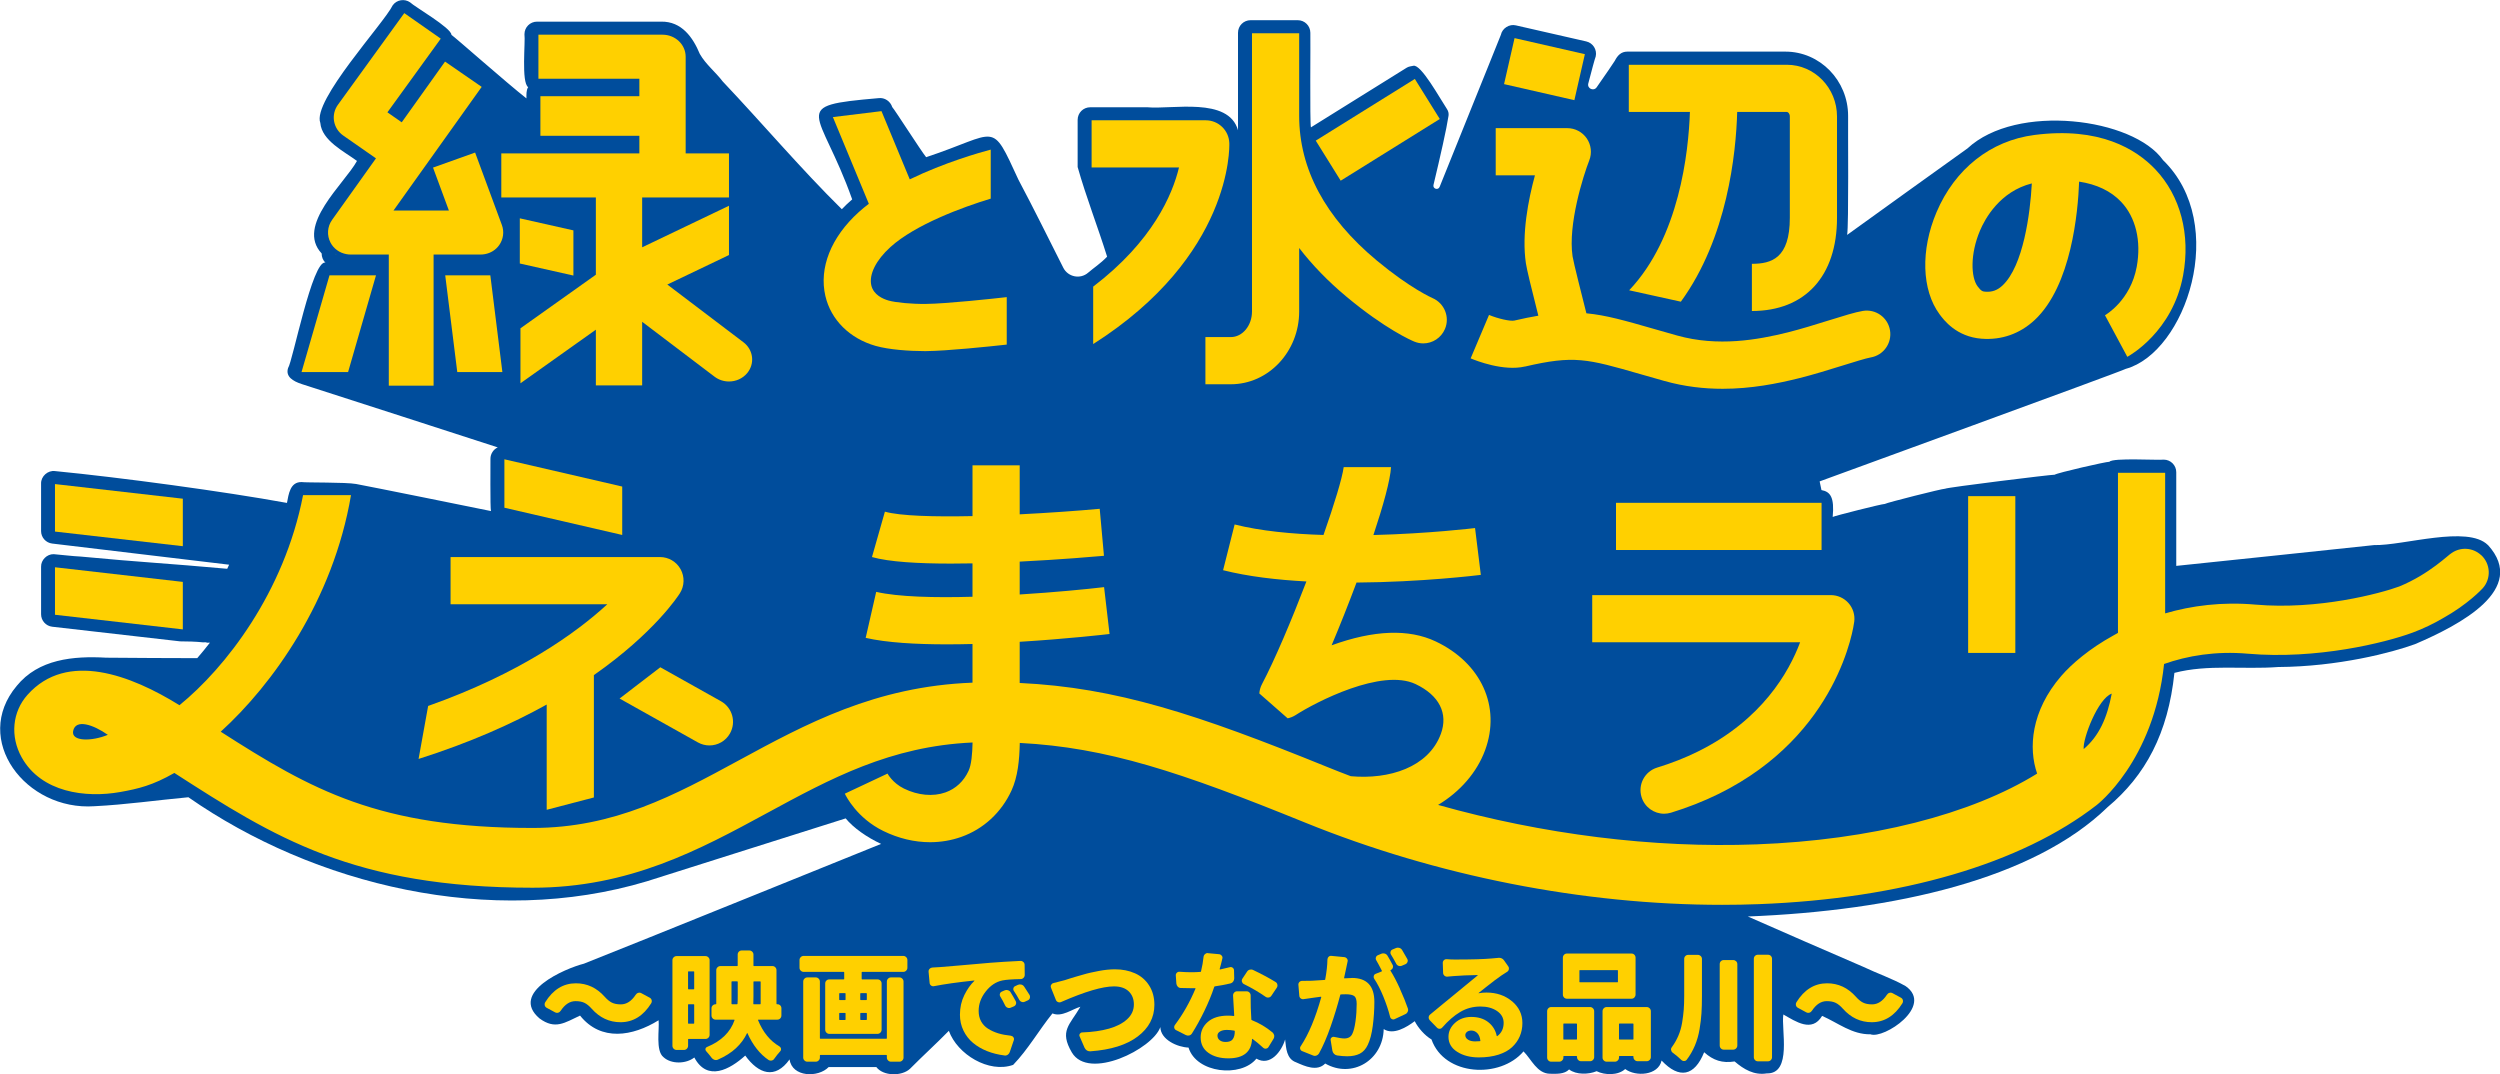 <?xml version="1.0" encoding="UTF-8"?>
<svg id="_レイヤー_2" data-name="レイヤー 2" xmlns="http://www.w3.org/2000/svg" viewBox="0 0 794.77 341.49">
  <defs>
    <style>
      .cls-1 {
        fill: #ffd000;
      }

      .cls-2 {
        fill: #004d9c;
      }
    </style>
  </defs>
  <g id="_レイヤー_1-2" data-name="レイヤー 1">
    <g>
      <path class="cls-2" d="M790.92,173.27c-6.46-6.39-26.85.23-36.2.02-21,2.2-41.92,4.47-62.87,6.61v-29.78c0-2.21-1.79-4-4-4-1.6.25-16.23-.66-17.24.68-1.01-.06-16.6,3.52-17.4,4.11-1.01-.06-34.18,4.02-34.86,4.46-.85-.04-18.47,4.41-19.16,4.84-.85-.04-15.92,3.77-16.56,4.13.57-6.13-.66-8.01-3.57-8.54l-.58-2.76c.27-.13,96.09-35.02,97.33-35.78,19-5.22,32.93-45.89,11.84-66.35-9.4-13.38-46.57-18.26-62.18-3.72-12.78,9.12-25.5,18.32-38.25,27.49.55-3.02.24-34.02.31-37.84,0-11.26-8.94-20.43-19.94-20.43h-50.25c-1.96,0-3.11,1.21-3.99,2.94-.19.38-3.07,4.55-5.76,8.41-.95,1.36-3.08.38-2.66-1.22,1.01-3.89,2.07-7.88,2.36-8.58.49-2.15-.86-4.3-3.01-4.79l-22.35-5.1c-2.08-.52-4.35.9-4.79,3.01-2.56,6.45-5.2,12.88-7.79,19.34-3.34,8.31-7.8,19.38-11.68,28.99-.48,1.18-2.25.61-1.95-.63,2.17-9.05,4.18-17.93,4.78-21.97.11-.74-.06-1.48-.47-2.1-2.32-3.49-8.26-14.36-10.71-13.8-.7.16-1.45.2-2.11.61l-30.46,18.97c-.38-1.67-.09-27.65-.18-30.07,0-2.21-1.79-4-4-4h-15c-2.21,0-4,1.79-4,4v30.97c-3.03-10.67-20.95-6.55-28.84-7.29,0,0-18.14,0-18.14,0-2.21,0-4,1.79-4,4v15c2.71,9.59,6.39,18.94,9.37,28.5-2.12,2.21-4.32,3.6-6.02,5.08-2.5,2.19-6.41,1.4-7.91-1.56-4.72-9.33-9.33-18.72-14.24-27.95-8.91-19.27-6.15-14.89-29.36-7.2-1.64-2.01-9.92-15-10.78-15.93-.59-1.85-2.42-3.1-4.35-2.84-29.04,2.51-18.66,3.16-8.38,32.19-1.16.98-2.27,2.05-3.3,3.12-13.16-12.99-25.12-27.15-37.86-40.61-2.31-3.04-5.39-5.42-7.29-8.76-2.16-5.21-5.74-10.38-12.29-10.26,0,0-39.45,0-39.45,0-2.21,0-4,1.79-4,4,.35,2.33-1.06,15.32,1.18,16.83-.65.94-.55,2.46-.55,3.57-6.24-4.88-22.75-19.5-23.84-20.19.03-2.19-11.78-8.98-13.14-10.34-1.77-1.24-4.25-.85-5.53.93-2.75,5.7-25.69,30.38-23.02,37.39.47,5.66,7.69,9.13,11.66,12.09-3.95,7.23-19.57,20.51-11.23,29.42-.01,1.07.39,2.18,1.21,2.9-4.16-.96-10.43,31.44-11.89,33.53-.86,2.72,1.54,4.18,4.42,5.11s61.88,19.94,62.25,20.11c-1.41.61-2.34,2.09-2.33,3.62.03.14-.13,16.03.17,16.62-1.29-.28-40.03-8.12-42.89-8.61-3.19-.59-15.96-.39-17.32-.61-3.67-.06-4.11,3.86-4.65,6.63-20.03-3.65-52.96-8.1-73.72-10.12-2.29-.32-4.51,1.65-4.45,3.97v15.1c0,2.03,1.53,3.74,3.55,3.97,22.45,2.66,33.78,4.05,56.23,6.72-.2.44-.4.87-.61,1.3-19.26-1.75-27.36-2.06-46.61-3.89-2.55-.11-6.01-.55-8.56-.76-2.14-.04-4.05,1.85-4,4v15.1c0,2.03,1.53,3.74,3.55,3.97l40.65,4.65c2.28,0,4.96.07,7.25.31,1.72-.11.51.21,2.22.11-1.33,1.72-2.67,3.36-4.03,4.92-10.76-.03-18.22-.05-28.96-.15-10.46-.59-21.5.45-28.42,8.96-14.34,17.06,2.82,39.79,24.73,38.26,9.96-.49,19.9-1.93,29.84-2.85,39.93,27.84,96.04,41.66,145.78,26.71,21.07-6.64,42.11-13.36,63.18-19.99,2.37,2.94,6.77,6.05,11.26,8.11,0,0-80.94,32.75-94.48,38.08-5.92,1.49-23.79,9.14-14.12,17.4,5,3.69,8.04,1.35,12.89-.9,6.67,8.32,16.72,6.6,24.97,1.49.31,2.79-1.02,9.67,1.55,11.72,2.5,2.32,7.21,2.16,9.81.11,4.14,7.78,11.34,3.78,16.19-.61,4.22,5.85,9.5,7.66,14.09,1.22.79,5.67,9.1,5.88,12.43,2.43h15.15c2.22,2.94,8.07,2.97,10.68.58,4.05-4.1,8.34-7.97,12.38-12.1,2.68,7.47,12.7,13.58,20.44,10.83,4.74-4.91,8.19-11.03,12.49-16.36,2.98,1.27,6.33-1.41,8.88-2.11-3.41,5.87-6.75,7.61-2.72,14.51,5.36,9.05,25.74-1.13,28.14-8.05.11,4.04,5.48,6.39,8.96,6.51,2.5,8.17,16.65,9.63,21.58,3.52,4.38,2.54,8.02-2.33,9.13-6.1.31,2.74.41,6.18,3.5,7.27,2.79,1.24,6.67,3.01,9.24.38,8.51,4.87,18.36-1.01,18.6-10.95,3.1,2.01,7.33-.62,9.86-2.51,1.09,2.15,3.23,4.59,5.33,5.8,4.11,11.69,21.84,12.55,29.26,3.8,2.52,2.54,4.29,7.03,8.38,7.11,2,.03,4.59.21,6.11-1.37,2.25,1.75,6.22,1.62,8.75.56,2.62,1.3,6.82,1.39,9.08-.69,3.32,2.51,10.52,2.09,11.57-2.7,5.62,5.97,10.47,4.99,13.53-2.64,2.89,2.6,5.77,3.55,9.69,2.93,2.9,2.49,6.19,4.46,10.2,3.8,8.18.21,4.54-14.1,5.29-18.73,3.97,2.25,9.11,5.83,12.32.45,5.08,2.23,9.53,5.95,15.38,5.85,4.19,1.61,20.24-8.96,11.17-15.32-4.31-2.44-9.09-4.04-13.52-6.16-12.26-5.27-24.44-10.61-36.64-15.97,46.72-1.85,90.8-11.87,114.34-34.74,12.05-10.06,19.28-23.52,21.27-42.71,10.65-2.78,22.04-1.03,32.97-1.86,19.04-.11,36.17-4.58,43.54-7.28,14.34-6.14,35.89-17.44,23.2-31.47Z"/>
      <g>
        <polygon class="cls-1" points="58.12 158.54 17.48 153.89 17.48 168.99 58.12 173.64 58.12 158.54"/>
        <polygon class="cls-1" points="58.12 184.99 17.48 180.34 17.48 195.44 58.12 200.09 58.12 184.99"/>
        <polygon class="cls-1" points="160.35 146.01 160.35 161.41 197.81 170.07 197.81 154.68 160.35 146.01"/>
        <path class="cls-1" d="M188.8,253.51v-38.89c19.28-13.49,26.85-25.23,27.36-26.05,1.45-2.31,1.53-5.23.21-7.61-1.32-2.39-3.83-3.87-6.56-3.87h-66.57v15h49.84c-9.92,9.12-27.79,22.01-56.97,32.34l-3.04,16.84c16.33-5.17,29.77-11.2,40.73-17.29v33.46l15-3.92Z"/>
        <rect class="cls-1" x="513.74" y="159.85" width="65.35" height="15"/>
        <path class="cls-1" d="M539.75,238.93s0,0,0,0c-4,1.98-8.35,3.69-12.92,5.09-3.96,1.21-6.19,5.41-4.97,9.37.99,3.23,3.96,5.3,7.17,5.3.73,0,1.47-.11,2.2-.33,5.34-1.64,10.44-3.65,15.16-5.98,0,0,0,0,.01,0,38.18-18.86,42.9-53.3,43.08-54.76.27-2.13-.4-4.28-1.82-5.89s-3.47-2.54-5.62-2.54h-75.86v15h66.09c-3.53,9.44-12.14,24.68-32.52,34.74Z"/>
        <rect class="cls-1" x="625.69" y="157.73" width="15" height="49.84"/>
        <path class="cls-1" d="M788.69,176.41c-2.63-2.38-6.47-2.55-9.26-.62-.91.41-6.99,6.67-16.67,10.65h0c-5.97,2.2-25.79,7.52-45.74,5.77-10.69-.94-20.33.34-28.7,2.79v-44.7h-15v50.9c-.51.28-1,.56-1.49.84-7.56,4.17-13.19,8.99-16.52,12.83-9.68,11.18-10.48,23.03-7.69,31.06-21.03,13.03-52.89,21.14-89.21,22.5-32.98,1.24-67.9-3.16-101.23-12.54,7.02-4.22,12.35-10.35,14.94-17.38,5.1-13.83-1.2-27.73-15.69-34.59-8.57-4.06-19.7-3.64-33.1,1.23,2.65-6.29,5.38-13.17,7.92-19.95,20.58-.14,38.29-2.29,39.52-2.44l-1.84-14.89c-.26.03-14.71,1.78-32.31,2.22,3.16-9.48,5.36-17.48,5.6-21.58h-15.05c-.47,3.52-2.98,11.74-6.42,21.56-10.02-.31-20.02-1.26-28.25-3.34l-3.67,14.54c7.95,2.01,17.16,3.08,26.49,3.58-4.74,12.37-10.04,24.89-14.15,32.69-.49.93-.74,1.92-.82,2.91l9.01,7.91c.87-.19,1.73-.52,2.51-1.02,6.47-4.18,27.37-14.97,38.15-9.87,7.51,3.56,10.44,9.33,8.04,15.84-3.94,10.68-16.5,14.55-28.63,13.45-2.48-.94-4.95-1.9-7.4-2.9-41.51-16.85-67.18-25.29-97.86-26.74v-13.09c15.13-.93,27.51-2.35,28.57-2.48l-1.74-14.9c-5.78.68-15.8,1.65-26.83,2.34v-10.45c13.13-.65,24.26-1.63,26.79-1.85l-1.35-14.94c-7.17.65-16.22,1.3-25.44,1.76v-15.58h-15v16.14c-12.24.26-23.02-.04-27.85-1.41l-4.11,14.43c5.43,1.55,14.8,2.08,25.1,2.08,2.25,0,4.55-.03,6.86-.07v10.61c-12.03.34-23.56.06-30.62-1.55l-3.34,14.62c6.65,1.52,15.94,2.06,25.78,2.06,2.7,0,5.44-.04,8.18-.11v12.29c-30.91,1.16-52.98,13.13-74.34,24.73-20.33,11.04-39.54,21.46-65.5,21.46-48.88,0-70.21-12.05-99.16-30.6,16.45-14.92,35.72-41.68,41.42-75.2h-15.24c-6,30.97-24.73,54.95-39.3,66.78-15.37-9.54-35.73-17.39-48.3-3.31-4.85,5.43-5.57,13.24-1.85,19.9,6.22,11.14,20.28,12.98,31.35,11,5.7-1.02,10.28-2.1,17.18-6.06,31.71,20.42,56.99,36.49,113.91,36.49,30.78,0,53.04-12.08,74.56-23.76,20.11-10.91,39.16-21.25,65.29-22.41-.08,3.68-.37,7.06-1.27,9.01-1.53,3.32-4.07,5.69-7.35,6.86-3.94,1.4-8.75.96-13.19-1.22-3.67-1.8-5.23-4.76-5.29-4.88l.06.12-13.57,6.38c.37.78,3.83,7.74,12.21,11.85,4.85,2.38,9.93,3.58,14.9,3.58,3.39,0,6.74-.56,9.92-1.69,7.07-2.51,12.73-7.74,15.95-14.72,2.01-4.37,2.53-9.68,2.64-15.15,27.67,1.44,50.98,9.19,90.7,25.32,41.86,16.99,88.49,26.15,132.58,26.15,3.91,0,7.81-.07,11.67-.22,45.3-1.7,83.43-12.88,107.38-31.48,0,0,18.19-13.83,21.45-44.87,7.42-2.62,16.39-4.16,26.61-3.27,21.88,1.92,43.72-3.5,52.23-6.64,0,0,.01,0,.02,0,3.66-1.35,6.86-2.94,9.61-4.54,8.11-4.49,12.57-9.34,12.81-9.6,2.78-3.07,2.55-7.83-.52-10.61ZM662.42,238.14c-.34-3.32,4.55-16.11,8.92-17.63-1.49,7.82-4.06,13.5-8.92,17.63ZM34.28,233.61c-5.07,2.11-11.69,2.18-11.03-1.21.77-3.93,6.35-2.07,11.03,1.21Z"/>
        <polygon class="cls-1" points="182.29 73.24 165.25 69.41 165.25 83.77 182.29 87.6 182.29 73.24"/>
        <polygon class="cls-1" points="119.53 87.54 104.74 87.54 95.86 118.28 110.66 118.28 119.53 87.54"/>
        <polygon class="cls-1" points="106.96 80.79 106.71 80.72 106.69 80.79 106.96 80.79"/>
        <path class="cls-1" d="M189.43,87.33l-.11.08-1.35.96-22.51,16v17.48l23.97-17.04v17.71h14.72v-20.22l23.01,17.45c1.36,1.03,2.98,1.53,4.59,1.53,2.16,0,4.31-.9,5.76-2.63,2.54-3.02,2.02-7.43-1.16-9.84l-24.2-18.35,19.6-9.38v-15.67l-27.6,13.21v-15.85h27.6v-14h-13.77v-30.74c0-3.87-3.3-7-7.36-7h-39.45v14h32.09v5.56h-31.46v12.58h31.46v5.6h-43.89v14h30.06v24.57Z"/>
        <path class="cls-1" d="M262.4,94.12c1.76,7.57,7.73,13.49,15.95,15.84,4.32,1.23,10.89,1.66,15.49,1.66.22,0,.43,0,.64,0,6.55-.06,19.68-1.42,25.57-2.07v-15.09c-4.36.49-19.21,2.1-25.71,2.16-4.44.06-9.58-.42-11.88-1.08-1.74-.5-4.75-1.78-5.46-4.81-.8-3.46,1.47-8.02,6.09-12.2,7.86-7.12,22.98-12.7,31.87-15.38v-15.59c-3.4.9-14.71,4.1-25.74,9.46l-8.99-21.69-15.45,1.89,11.43,27.57c-1.11.84-2.18,1.71-3.18,2.62-8.85,8.01-12.72,17.75-10.63,26.72Z"/>
        <path class="cls-1" d="M347.53,91.13v18.25c44.11-28.04,43.33-62.46,43.28-63.92-.15-4.03-3.46-7.22-7.5-7.22h-36.28v15h27.78c-2.06,8.57-8.32,23.42-27.28,37.88Z"/>
        <path class="cls-1" d="M383.21,122.16h8.07c11.99,0,21.74-10.39,21.74-23.15v-20.17c4.17,5.43,9.19,10.61,15.03,15.48,12.37,10.31,20.64,13.9,21.55,14.27.94.39,1.91.58,2.87.58,2.92,0,5.69-1.73,6.9-4.59,1.61-3.8-.18-8.19-3.97-9.82-.07-.03-7.1-3.1-17.75-11.97-16.34-13.61-24.63-29.08-24.63-45.97V10.58h-15v88.43c0,4.5-3.02,8.15-6.74,8.15h-8.07v15Z"/>
        <rect class="cls-1" x="419.44" y="33.74" width="37.11" height="15" transform="translate(44.4 237.78) rotate(-31.91)"/>
        <path class="cls-1" d="M517.91,92.28l16.45,3.63c14.82-20.37,17.53-47.16,17.91-60.32h15.79c.39,0,.94.54.94,1.43v32.24c0,12.84-5.8,14.61-12.06,14.61v15c16.94,0,27.06-11.07,27.06-29.61v-32.24c0-9.06-7.15-16.43-15.94-16.43h-50.25v15h19.43c-.44,12.77-3.35,39.89-19.32,56.7Z"/>
        <polygon class="cls-1" points="527.16 104.26 527.16 104.26 527.16 104.26 527.16 104.26"/>
        <path class="cls-1" d="M629.99,107.68c6.33.48,12.15-1.57,16.83-5.93,11.71-10.92,13.8-34.44,14.15-44.01,5.59.85,10.11,3,13.35,6.42,4.66,4.92,6.47,12.45,4.96,20.66-1.97,10.68-9.83,15.25-10.09,15.4l7.1,13.22c.59-.32,14.44-7.94,17.74-25.9,2.39-12.98-.83-25.26-8.83-33.7-6.14-6.47-17.79-13.62-38.46-10.93-13.9,1.8-25.24,10.75-31.1,24.54-5.11,12.03-4.73,24.77.97,32.47,1.31,1.77,5.29,7.14,13.37,7.76ZM629.45,73.32c1.62-3.82,6.33-12.45,16.48-15.01-.49,9.42-2.69,26.27-9.34,32.47-1.62,1.51-3.31,2.12-5.46,1.95-.82-.06-1.3-.17-2.46-1.73-2.1-2.84-2.38-10.22.78-17.67Z"/>
        <path class="cls-1" d="M484.81,116.53c15.65-3.64,19.69-2.48,36.65,2.4,2.33.67,4.88,1.4,7.69,2.19,6.41,1.8,12.62,2.48,18.5,2.48,9.12,0,17.41-1.65,24.3-3.37h0c4.54-1.13,9.48-2.67,13.83-4.02,3.51-1.09,7.48-2.33,8.9-2.57,4.09-.68,6.85-4.54,6.17-8.63-.68-4.09-4.54-6.85-8.63-6.17-2.44.4-6.17,1.57-10.9,3.04-4.16,1.3-8.88,2.76-12.99,3.79,0,0,0,0,0,0h0c-9.54,2.37-22.16,4.63-35.13,1-2.78-.78-5.29-1.5-7.59-2.16-8.87-2.55-15.01-4.32-21.28-4.91,0-.04-.02-.07-.03-.1-1.22-4.83-4.09-16.13-4.37-18.01-1.49-10.06,3.33-25.43,5.31-30.5.91-2.31.61-4.92-.78-6.97-1.4-2.05-3.72-3.28-6.2-3.28h-22.76v15h12.47c-2.12,7.79-4.25,18.7-2.88,27.94.29,1.97,1.62,7.43,3.96,16.68-2.33.39-4.85.9-7.63,1.55-1.26.29-5.17-.59-8.05-1.79l-5.84,13.81c1.68.71,10.43,4.19,17.29,2.58Z"/>
        <rect class="cls-1" x="483.51" y="10.53" width="15" height="22.93" transform="translate(360.27 495.78) rotate(-77.14)"/>
        <path class="cls-1" d="M213.73,231.46l8.14,4.56c1.16.65,2.42.96,3.66.96,2.63,0,5.18-1.38,6.55-3.84,2.02-3.61.74-8.18-2.88-10.21l-8.14-4.56s0,0,0,0l-11.14-6.24-12.95,9.94,16.76,9.39s0,0,0,0Z"/>
        <polygon class="cls-1" points="159.71 118.28 158.18 105.99 155.88 87.54 141.54 87.54 145.37 118.28 159.71 118.28"/>
        <path class="cls-1" d="M110.11,80.79c.42.08.86.13,1.3.13h12.19v41.68h14.24v-41.68h15.02c.44,0,.88-.05,1.31-.13,1.81-.33,3.45-1.34,4.52-2.85,1.33-1.87,1.65-4.26.86-6.41l-8.51-23.03-13.38,4.78,5.04,13.64h-17.6l28.03-39.3-11.65-8.04-13.77,19.3-4.55-3.17,16.96-23.42-11.6-8.12-21.1,29.14c-1.1,1.51-1.54,3.4-1.22,5.23.32,1.83,1.36,3.47,2.9,4.54l10.42,7.26-13.95,19.56c-1.53,2.14-1.71,4.93-.49,7.25,1.02,1.93,2.89,3.25,5.02,3.64Z"/>
        <path class="cls-1" d="M206.54,317.17l-2.65-1.43c-.32-.17-.65-.21-.99-.11-.34.1-.61.31-.81.62-1.35,2.04-2.92,3.05-4.71,3.05-1.18,0-2.14-.19-2.89-.57-.75-.38-1.5-1-2.26-1.86-2.53-2.84-5.58-4.27-9.16-4.27-4,0-7.25,2.01-9.75,6.03-.12.22-.18.43-.18.63,0,.12.01.25.04.37.1.34.31.6.63.77l2.65,1.43c.32.17.65.21.99.11.34-.1.61-.31.81-.62,1.35-2.04,2.92-3.05,4.71-3.05,1.18,0,2.14.19,2.89.57.75.38,1.5,1,2.26,1.86,2.53,2.84,5.58,4.27,9.16,4.27,4,0,7.25-2.01,9.75-6.03.12-.22.18-.43.18-.63,0-.12-.01-.24-.04-.37-.1-.34-.31-.6-.62-.77Z"/>
        <path class="cls-1" d="M247.14,319.26h-.11c-.12,0-.18-.06-.18-.18v-10.67c0-.34-.12-.64-.37-.9s-.55-.39-.92-.39h-5.88c-.1,0-.15-.06-.15-.18v-3.49c0-.34-.13-.64-.39-.9-.26-.26-.57-.39-.94-.39h-2.39c-.37,0-.67.13-.92.39-.25.26-.37.56-.37.9v3.49c0,.12-.06.18-.18.18h-5.3c-.37,0-.68.13-.94.39-.26.26-.39.56-.39.9v10.67c0,.12-.05.18-.15.18h-.04c-.37,0-.68.12-.94.37-.26.25-.39.55-.39.92v2.28c0,.37.13.68.39.94s.57.39.94.39h5.85c.12,0,.17.05.15.15-1.32,3.83-4.24,6.67-8.75,8.53-.17.07-.31.18-.4.33-.07.15-.11.28-.11.4,0,.25.09.45.26.63.59.64,1.16,1.34,1.73,2.1.22.29.51.5.86.62.36.12.72.11,1.08-.04,2.35-1.03,4.29-2.25,5.79-3.66,1.51-1.41,2.68-3,3.51-4.76,0-.05.02-.07.06-.07s.05.01.05.04c1.74,3.85,4,6.71,6.77,8.57.22.12.44.18.66.18.1,0,.21-.01.33-.04.34-.07.61-.27.81-.59.59-.83,1.21-1.62,1.88-2.35.22-.25.3-.52.24-.83-.06-.31-.23-.54-.5-.72-2.97-1.72-5.24-4.5-6.8-8.35-.03-.1.01-.15.11-.15h6.03c.37,0,.67-.13.92-.39s.37-.57.37-.94v-2.28c0-.37-.12-.67-.37-.92-.25-.24-.55-.37-.92-.37ZM234.53,316.76c0,1.03-.02,1.8-.07,2.32,0,.12-.06.18-.18.18h-1.55c-.12,0-.18-.06-.18-.18v-6.92c0-.12.06-.18.18-.18h1.62c.12,0,.18.06.18.18v4.6ZM241.81,319.08c0,.12-.05.18-.15.18h-2.02c-.1,0-.15-.06-.15-.18.02-.51.04-1.27.04-2.28v-4.63c0-.12.05-.18.15-.18h1.99c.1,0,.15.06.15.18v6.92Z"/>
        <path class="cls-1" d="M225.2,329.91c.26-.26.39-.57.39-.94v-23.73c0-.34-.13-.64-.39-.9s-.57-.39-.94-.39h-9.16c-.37,0-.68.13-.94.39-.26.26-.39.56-.39.9v27.22c0,.37.13.68.39.94.26.26.57.39.94.39h2.32c.37,0,.68-.13.94-.39s.39-.57.39-.94v-2.02c0-.1.05-.15.15-.15h5.37c.37,0,.68-.13.94-.39ZM220.69,325.26c0,.12-.06.18-.18.18h-1.62c-.1,0-.15-.06-.15-.18v-5.85c0-.1.05-.15.15-.15h1.62c.12,0,.18.05.18.15v5.85ZM220.69,314.33c0,.12-.06.18-.18.18h-1.62c-.1,0-.15-.06-.15-.18v-5.37c0-.1.05-.15.15-.15h1.62c.12,0,.18.05.18.15v5.37Z"/>
        <path class="cls-1" d="M287.13,303.89h-31.63c-.37,0-.68.13-.94.39s-.39.56-.39.9v2.5c0,.34.13.64.39.9.26.26.57.39.94.39h12.73c.1,0,.15.06.15.18v2.02c0,.12-.05.18-.15.18h-4.56c-.37,0-.68.12-.94.37s-.39.55-.39.92v14.71c0,.37.13.68.39.94s.57.39.94.39h15.27c.37,0,.68-.13.94-.39s.39-.57.39-.94v-14.71c0-.37-.13-.67-.39-.92s-.57-.37-.94-.37h-4.86c-.1,0-.15-.06-.15-.18v-2.02c0-.12.05-.18.15-.18h13.06c.37,0,.68-.13.94-.39.26-.26.39-.56.39-.9v-2.5c0-.34-.13-.64-.39-.9s-.57-.39-.94-.39ZM268.81,324.08c0,.12-.05.18-.15.18h-1.69c-.12,0-.18-.06-.18-.18v-1.88c0-.12.06-.18.18-.18h1.69c.1,0,.15.06.15.18v1.88ZM268.81,317.75c0,.12-.05.18-.15.18h-1.69c-.12,0-.18-.06-.18-.18v-1.84c0-.12.06-.18.18-.18h1.69c.1,0,.15.06.15.18v1.84ZM275.58,324.08c0,.12-.06.18-.18.18h-1.73c-.12,0-.18-.06-.18-.18v-1.88c0-.12.06-.18.18-.18h1.73c.12,0,.18.06.18.18v1.88ZM275.39,315.73c.12,0,.18.06.18.18v1.84c0,.12-.06.18-.18.18h-1.73c-.12,0-.18-.06-.18-.18v-1.84c0-.12.06-.18.18-.18h1.73Z"/>
        <path class="cls-1" d="M285.95,310.73h-2.72c-.34,0-.64.13-.9.39-.26.26-.39.57-.39.94v17.99c0,.12-.06.18-.18.18h-20.93c-.12,0-.18-.06-.18-.18v-17.99c0-.37-.13-.68-.39-.94s-.56-.39-.9-.39h-2.72c-.34,0-.64.13-.9.39-.26.26-.39.57-.39.94v24.17c0,.34.13.64.39.9s.56.39.9.39h2.72c.34,0,.64-.13.9-.39.26-.26.39-.56.39-.9v-.7c0-.1.06-.15.18-.15h20.93c.12,0,.18.05.18.15v.7c0,.34.13.64.39.9.26.26.56.39.9.39h2.72c.34,0,.64-.13.9-.39.26-.26.39-.56.39-.9v-24.17c0-.37-.13-.68-.39-.94-.26-.26-.56-.39-.9-.39Z"/>
        <path class="cls-1" d="M325.58,313.64c-.22-.32-.51-.53-.88-.63-.37-.1-.72-.07-1.07.07l-.85.4c-.32.12-.52.35-.61.68s-.03.63.17.9c.59.86,1.15,1.79,1.69,2.79.17.32.43.54.77.66.34.12.69.1,1.03-.07l.96-.44c.32-.15.53-.39.62-.74.02-.12.04-.25.04-.37,0-.2-.05-.39-.15-.59-.56-.91-1.14-1.8-1.73-2.68Z"/>
        <path class="cls-1" d="M321.42,329.27c-1.52-.15-2.88-.4-4.08-.77-1.2-.37-2.28-.86-3.24-1.47-.96-.61-1.69-1.4-2.21-2.35-.52-.96-.77-2.06-.77-3.31,0-2.18.74-4.23,2.23-6.14,1.48-1.91,3.24-3.09,5.28-3.53,1.18-.25,3.13-.39,5.85-.44.34,0,.64-.13.9-.39.26-.26.39-.57.39-.94l-.04-3.2c0-.34-.12-.64-.37-.88s-.53-.37-.85-.37h-.07c-3.6.17-6.79.37-9.56.59-2.7.25-5.95.53-9.75.85-3.8.32-5.87.49-6.22.52-.51.05-1.36.1-2.54.15-.34.03-.63.17-.86.42-.23.26-.34.57-.31.94l.33,3.53c.02.34.18.62.46.83.28.21.59.28.94.2,3.24-.64,7.5-1.24,12.8-1.8.02,0,.04.01.04.04v.07c-1.2,1.13-2.27,2.64-3.2,4.52-.93,1.89-1.4,3.97-1.4,6.25,0,1.81.37,3.49,1.12,5.04s1.77,2.85,3.05,3.92c1.29,1.07,2.78,1.94,4.47,2.61,1.69.67,3.53,1.13,5.52,1.38.05.02.11.04.18.04.29,0,.58-.09.85-.26.32-.22.54-.52.66-.88l1.29-3.79c.1-.32.05-.61-.13-.88-.18-.27-.44-.43-.75-.48Z"/>
        <path class="cls-1" d="M321.28,315.44c-.2-.32-.48-.53-.85-.64-.37-.11-.72-.09-1.07.06l-.85.37c-.32.12-.53.34-.62.66-.1.32-.06.63.11.92.51.81,1.04,1.78,1.58,2.91.17.32.43.54.77.66s.67.11.99-.04l.96-.4c.34-.15.57-.39.68-.72s.08-.66-.09-.97c-.49-.93-1.03-1.86-1.62-2.8Z"/>
        <path class="cls-1" d="M360.82,309.42c-1.89-.85-4.02-1.27-6.4-1.27-.74,0-1.54.04-2.41.13-.87.09-1.77.22-2.7.4-.93.18-1.79.36-2.58.53-.79.17-1.65.4-2.59.68-.94.28-1.69.5-2.23.64-.54.15-1.21.35-2,.61s-1.27.41-1.42.46c-1.25.34-2.44.65-3.57.92-.32.07-.56.26-.74.55-.1.15-.15.32-.15.51,0,.12.02.25.07.37l1.58,3.94c.12.32.35.55.68.68s.66.13.97-.02c7.58-3.31,13.18-4.97,16.81-4.97,2.04,0,3.6.53,4.69,1.58,1.09,1.05,1.64,2.44,1.64,4.16,0,1.82-.71,3.38-2.13,4.69s-3.35,2.31-5.78,3c-2.43.69-5.28,1.09-8.57,1.21-.29.02-.53.17-.7.42-.17.26-.2.53-.07.83l1.58,3.64c.17.34.42.63.74.85.29.17.61.26.96.26h.15c6.5-.46,11.51-2.04,15.04-4.71s5.3-6.03,5.3-10.08c0-2.35-.56-4.4-1.67-6.14s-2.62-3.04-4.51-3.88Z"/>
        <path class="cls-1" d="M397.96,324.3c-.1-.02-.15-.1-.15-.22-.12-2.28-.18-3.52-.18-3.71-.03-1.81-.04-3.03-.04-3.64v-.29c0-.34-.12-.64-.37-.9-.25-.26-.54-.39-.88-.39h-3.09c-.34,0-.64.13-.88.39-.25.26-.37.57-.37.94.2,3.38.32,5.51.37,6.36,0,.1-.06.15-.18.15-.59-.07-1.18-.11-1.77-.11-2.77,0-4.92.66-6.44,1.99s-2.28,2.97-2.28,4.93c0,2.11.82,3.75,2.46,4.91,1.64,1.17,3.75,1.75,6.33,1.75,4.83,0,7.34-2.04,7.54-6.11,0-.1.05-.12.15-.07,1.03.74,2.17,1.68,3.42,2.83.24.22.54.31.88.26.34-.05.6-.21.77-.48l1.62-2.65c.15-.25.22-.52.22-.81v-.22c-.07-.39-.25-.71-.51-.96-2.04-1.69-4.24-3-6.62-3.94ZM391.89,330.39c-.44.58-1.19.86-2.24.86-.79,0-1.42-.18-1.89-.55-.48-.37-.72-.86-.72-1.47,0-.54.27-.98.81-1.31.54-.33,1.26-.5,2.17-.5.71,0,1.5.07,2.35.22.12.02.18.1.18.22,0,1.1-.22,1.94-.66,2.52Z"/>
        <path class="cls-1" d="M405.54,312.2c-2.13-1.3-4.54-2.59-7.21-3.86-.34-.15-.69-.17-1.05-.07-.36.1-.63.31-.83.62l-1.51,2.28c-.17.29-.21.61-.11.94.1.33.29.57.59.72,2.5,1.23,4.82,2.59,6.95,4.08.29.2.62.26.97.2.36-.06.63-.24.83-.53l1.73-2.58c.15-.22.22-.45.22-.7,0-.1-.01-.2-.04-.29-.05-.34-.23-.61-.55-.81Z"/>
        <path class="cls-1" d="M386.01,313.75c.05-.1.12-.16.22-.18,1.72-.25,3.35-.55,4.89-.92.39-.1.7-.3.92-.61s.33-.64.33-1.01l-.07-2.61c-.02-.32-.17-.58-.42-.77-.26-.2-.55-.26-.87-.18-.96.25-2.01.49-3.16.74-.02,0-.05-.01-.07-.04-.03-.02-.04-.06-.04-.11.32-1.1.6-2.21.85-3.31.1-.34.04-.65-.17-.92-.21-.27-.48-.43-.83-.48l-3.57-.33s-.1-.04-.15-.04c-.29,0-.55.11-.77.33-.27.22-.43.51-.48.88-.15,1.5-.42,3.04-.81,4.63-.03.1-.09.15-.18.15-.93.07-1.85.11-2.76.11-1.23,0-2.53-.05-3.9-.15-.34-.02-.63.09-.86.33s-.34.53-.31.85l.18,2.61c.05.37.2.69.46.96.26.27.58.41.97.41,1.1.05,2.27.07,3.5.07h1.07s.05.01.07.04c.02.02.02.06,0,.11-1.79,4.27-3.97,8.12-6.55,11.55-.15.22-.22.44-.22.66,0,.07.01.16.04.26.07.32.26.55.55.7l3.13,1.58c.34.17.69.21,1.05.13.35-.09.64-.29.86-.61,1.35-2.11,2.67-4.51,3.97-7.19,1.3-2.69,2.34-5.23,3.13-7.63Z"/>
        <path class="cls-1" d="M445.07,314.35c-1.05-2.32-2.06-4.24-3.02-5.76-.05-.1-.03-.17.07-.22.32-.12.54-.35.66-.68.12-.33.1-.66-.07-.97-.59-1.13-1.13-2.1-1.62-2.91-.2-.32-.48-.54-.85-.66-.17-.05-.33-.07-.48-.07-.2,0-.39.04-.59.11l-1.14.48c-.29.12-.5.34-.61.66s-.08.62.09.92c.44.74,1.04,1.85,1.8,3.35.05.1.02.17-.07.22l-1.91.77c-.32.12-.51.34-.59.66-.03.12-.04.23-.04.33,0,.2.06.39.18.59,1.03,1.54,2,3.43,2.91,5.67s1.62,4.37,2.13,6.4c.07.34.27.59.59.74.15.07.29.11.44.11s.29-.04.44-.11l3.38-1.58c.34-.15.59-.39.74-.74.1-.2.15-.39.15-.59,0-.15-.02-.29-.07-.44-.64-1.86-1.48-3.95-2.54-6.27Z"/>
        <path class="cls-1" d="M444.63,307.05c.34.12.69.11,1.03-.04l1.14-.48c.32-.15.54-.39.66-.72.12-.33.1-.64-.07-.94-.56-1.03-1.12-1.99-1.66-2.87-.2-.32-.48-.54-.85-.66-.17-.05-.33-.07-.48-.07-.2,0-.39.04-.59.11l-1.14.48c-.29.12-.49.34-.59.66-.1.32-.06.62.11.92.54.86,1.09,1.83,1.66,2.91.17.34.43.58.77.7Z"/>
        <path class="cls-1" d="M429.8,310.91c-.66,0-1.45.04-2.35.11-.12,0-.17-.05-.15-.15.27-1.13.48-2.08.62-2.87.2-.91.36-1.67.48-2.28.1-.34.04-.66-.17-.94-.21-.28-.49-.45-.83-.5l-4.12-.4c-.34-.05-.64.04-.88.28-.25.23-.38.52-.4.86-.02,1.84-.26,3.95-.7,6.33,0,.12-.06.18-.18.18-2.16.15-3.53.23-4.12.26-1.5.02-2.46.04-2.91.04h-.15c-.34,0-.63.12-.86.37-.23.25-.34.54-.31.88l.29,3.46c.02.37.17.66.44.86.27.21.58.29.92.24,1.13-.17,2.23-.33,3.31-.48,1.2-.17,1.93-.27,2.17-.29.05,0,.09.01.11.04s.04.05.04.07c-1.82,6.57-4,11.78-6.55,15.63-.2.27-.25.56-.15.88.1.32.29.54.59.66l3.49,1.4c.34.15.69.16,1.05.04.35-.12.63-.34.83-.66,1.3-2.35,2.54-5.22,3.72-8.61,1.18-3.38,2.19-6.72,3.05-10.01.02-.1.09-.16.18-.18.79-.02,1.31-.04,1.58-.04,1.27,0,2.17.19,2.69.57.51.38.77,1.21.77,2.48,0,1.86-.12,3.7-.37,5.52s-.59,3.16-1.03,4.05c-.47.96-1.31,1.43-2.54,1.43-.69,0-1.78-.17-3.27-.51-.29-.05-.56.03-.79.24-.23.21-.33.46-.28.75l.55,3.38c.07.39.24.73.51,1.01.27.28.6.46.99.53,1.18.17,2.26.26,3.24.26,1.59,0,2.92-.28,3.99-.83,1.07-.55,1.91-1.48,2.52-2.78.74-1.52,1.27-3.54,1.6-6.07.33-2.53.5-5.06.5-7.61,0-5.08-2.38-7.61-7.14-7.61Z"/>
        <path class="cls-1" d="M480.68,318.32c-2.19-1.85-4.91-2.78-8.15-2.78-.91,0-1.72.07-2.43.22-.03,0-.04-.01-.06-.04s0-.04.02-.04c.17-.15.88-.71,2.12-1.69,1.24-.98,2.26-1.77,3.05-2.37s1.5-1.11,2.12-1.53c.47-.32,1.05-.7,1.77-1.14.29-.17.48-.44.55-.79.07-.36.01-.67-.18-.94l-1.32-1.88c-.39-.56-.93-.85-1.62-.85-.12,0-.26.01-.41.04-.54.07-1.21.13-2.02.18-2.38.22-6.27.33-11.66.33-.86,0-1.71-.04-2.54-.11-.34-.02-.64.08-.88.31-.25.23-.37.52-.37.86l.11,3.24c.02.34.17.62.42.85.26.22.56.32.9.29.61-.07,1.3-.13,2.06-.18,2.11-.17,4.63-.28,7.58-.33.02,0,.04.01.06.04.01.02,0,.05-.02.07-.71.61-1.98,1.66-3.81,3.13s-2.96,2.4-3.4,2.8c-.54.42-1.77,1.43-3.7,3.03-1.92,1.61-3.34,2.78-4.25,3.51-.29.25-.44.56-.44.96,0,.29.11.56.33.81l2.28,2.35c.25.27.54.4.88.39.34-.01.63-.15.85-.42,1.86-2.13,3.76-3.78,5.7-4.93,1.94-1.15,4.08-1.73,6.44-1.73,2.11,0,3.86.48,5.26,1.43,1.4.96,2.1,2.21,2.1,3.75,0,1.82-.67,3.23-2.02,4.23-.1.05-.16.02-.18-.07-.37-1.79-1.26-3.24-2.68-4.36-1.42-1.12-3.23-1.67-5.41-1.67-2.06,0-3.78.63-5.17,1.89-1.39,1.26-2.08,2.74-2.08,4.43,0,2.01.92,3.6,2.78,4.78,1.85,1.18,4.14,1.77,6.86,1.77,2.35,0,4.43-.29,6.23-.86,1.8-.58,3.25-1.37,4.34-2.39s1.91-2.17,2.46-3.46c.55-1.29.83-2.69.83-4.21,0-2.77-1.1-5.08-3.29-6.93ZM470.47,331c-.61.05-1.12.07-1.51.07-.93,0-1.69-.18-2.26-.55-.58-.37-.87-.85-.87-1.43,0-.39.17-.74.52-1.03.34-.29.81-.44,1.4-.44.76,0,1.4.29,1.93.86.53.58.84,1.37.94,2.37.02.1-.02.15-.15.15Z"/>
        <path class="cls-1" d="M523.48,320.15h-12.73c-.34,0-.64.13-.9.39s-.39.57-.39.94v14.75c0,.34.13.64.39.9.26.26.56.39.9.39h2.65c.34,0,.64-.13.9-.39.26-.26.39-.56.39-.9v-.33c0-.12.06-.18.18-.18h4.27c.1,0,.15.06.15.18v.18c0,.34.13.64.39.9.26.26.57.39.94.39h2.87c.37,0,.68-.13.94-.39.26-.26.39-.56.39-.9v-14.6c0-.37-.13-.68-.39-.94-.26-.26-.57-.39-.94-.39ZM519.29,330.3c0,.12-.05.18-.15.18h-4.27c-.12,0-.18-.06-.18-.18v-4.75c0-.1.06-.15.18-.15h4.27c.1,0,.15.05.15.15v4.75Z"/>
        <path class="cls-1" d="M518.67,317.5c.37,0,.67-.13.92-.39.24-.26.37-.57.37-.94v-11.7c0-.37-.12-.68-.37-.94-.25-.26-.55-.39-.92-.39h-20.53c-.37,0-.67.13-.92.39-.25.26-.37.57-.37.94v11.7c0,.37.12.68.37.94s.55.39.92.39h20.53ZM502.11,308.56c0-.1.06-.15.18-.15h11.88c.12,0,.18.05.18.15v3.57c0,.1-.06.15-.18.15h-11.88c-.12,0-.18-.05-.18-.15v-3.57Z"/>
        <path class="cls-1" d="M505.5,320.15h-12.36c-.37,0-.67.13-.92.39-.25.26-.37.57-.37.94v14.75c0,.34.12.64.37.9.25.26.55.39.92.39h2.54c.37,0,.68-.13.94-.39.26-.26.39-.56.39-.9v-.33c0-.12.05-.18.15-.18h4.01c.12,0,.18.06.18.18v.18c0,.34.12.64.37.9.25.26.55.39.92.39h2.87c.34,0,.64-.13.9-.39.26-.26.39-.56.39-.9v-14.6c0-.37-.13-.68-.39-.94-.26-.26-.56-.39-.9-.39ZM501.34,330.3c0,.12-.06.18-.18.18h-4.01c-.1,0-.15-.06-.15-.18v-4.75c0-.1.05-.15.15-.15h4.01c.12,0,.18.05.18.15v4.75Z"/>
        <path class="cls-1" d="M562.05,303.52h-3.2c-.37,0-.67.12-.92.37-.25.25-.37.55-.37.92v31.3c0,.34.12.64.37.9.24.26.55.39.92.39h3.2c.37,0,.67-.13.92-.39.25-.26.37-.56.37-.9v-31.3c0-.37-.12-.67-.37-.92s-.55-.37-.92-.37Z"/>
        <path class="cls-1" d="M551.02,305.21h-3.02c-.37,0-.67.12-.92.37s-.37.55-.37.92v25.86c0,.37.12.68.37.94.24.26.55.39.92.39h3.02c.34,0,.64-.13.9-.39.26-.26.39-.57.39-.94v-25.86c0-.37-.13-.67-.39-.92-.26-.24-.56-.37-.9-.37Z"/>
        <path class="cls-1" d="M539.76,303.56h-3.05c-.37,0-.67.12-.92.37-.25.25-.37.55-.37.92v11.84c0,1.64-.05,3.09-.15,4.34-.1,1.25-.27,2.61-.51,4.08-.25,1.47-.64,2.86-1.2,4.16-.55,1.3-1.25,2.51-2.08,3.64-.17.22-.26.45-.26.7,0,.07.01.15.04.22.05.34.21.61.48.81.98.71,1.9,1.48,2.76,2.32.25.24.55.36.9.35.36-.01.63-.15.83-.42,1.03-1.35,1.89-2.84,2.58-4.47.69-1.63,1.18-3.37,1.49-5.21.31-1.84.51-3.54.61-5.09.1-1.56.15-3.35.15-5.39v-11.88c0-.37-.13-.67-.39-.92-.26-.24-.56-.37-.9-.37Z"/>
        <path class="cls-1" d="M604.31,317.17l-2.65-1.43c-.32-.17-.65-.21-.99-.11-.34.1-.61.31-.81.62-1.35,2.04-2.92,3.05-4.71,3.05-1.18,0-2.14-.19-2.89-.57-.75-.38-1.5-1-2.26-1.86-2.53-2.84-5.58-4.27-9.16-4.27-4,0-7.25,2.01-9.75,6.03-.12.22-.18.43-.18.63,0,.12.01.25.04.37.1.34.31.6.63.77l2.65,1.43c.32.17.65.21.99.11.34-.1.61-.31.81-.62,1.35-2.04,2.92-3.05,4.71-3.05,1.18,0,2.14.19,2.89.57.75.38,1.5,1,2.26,1.86,2.53,2.84,5.58,4.27,9.16,4.27,4,0,7.25-2.01,9.75-6.03.12-.22.18-.43.18-.63,0-.12-.01-.24-.04-.37-.1-.34-.31-.6-.62-.77Z"/>
      </g>
    </g>
  </g>
</svg>